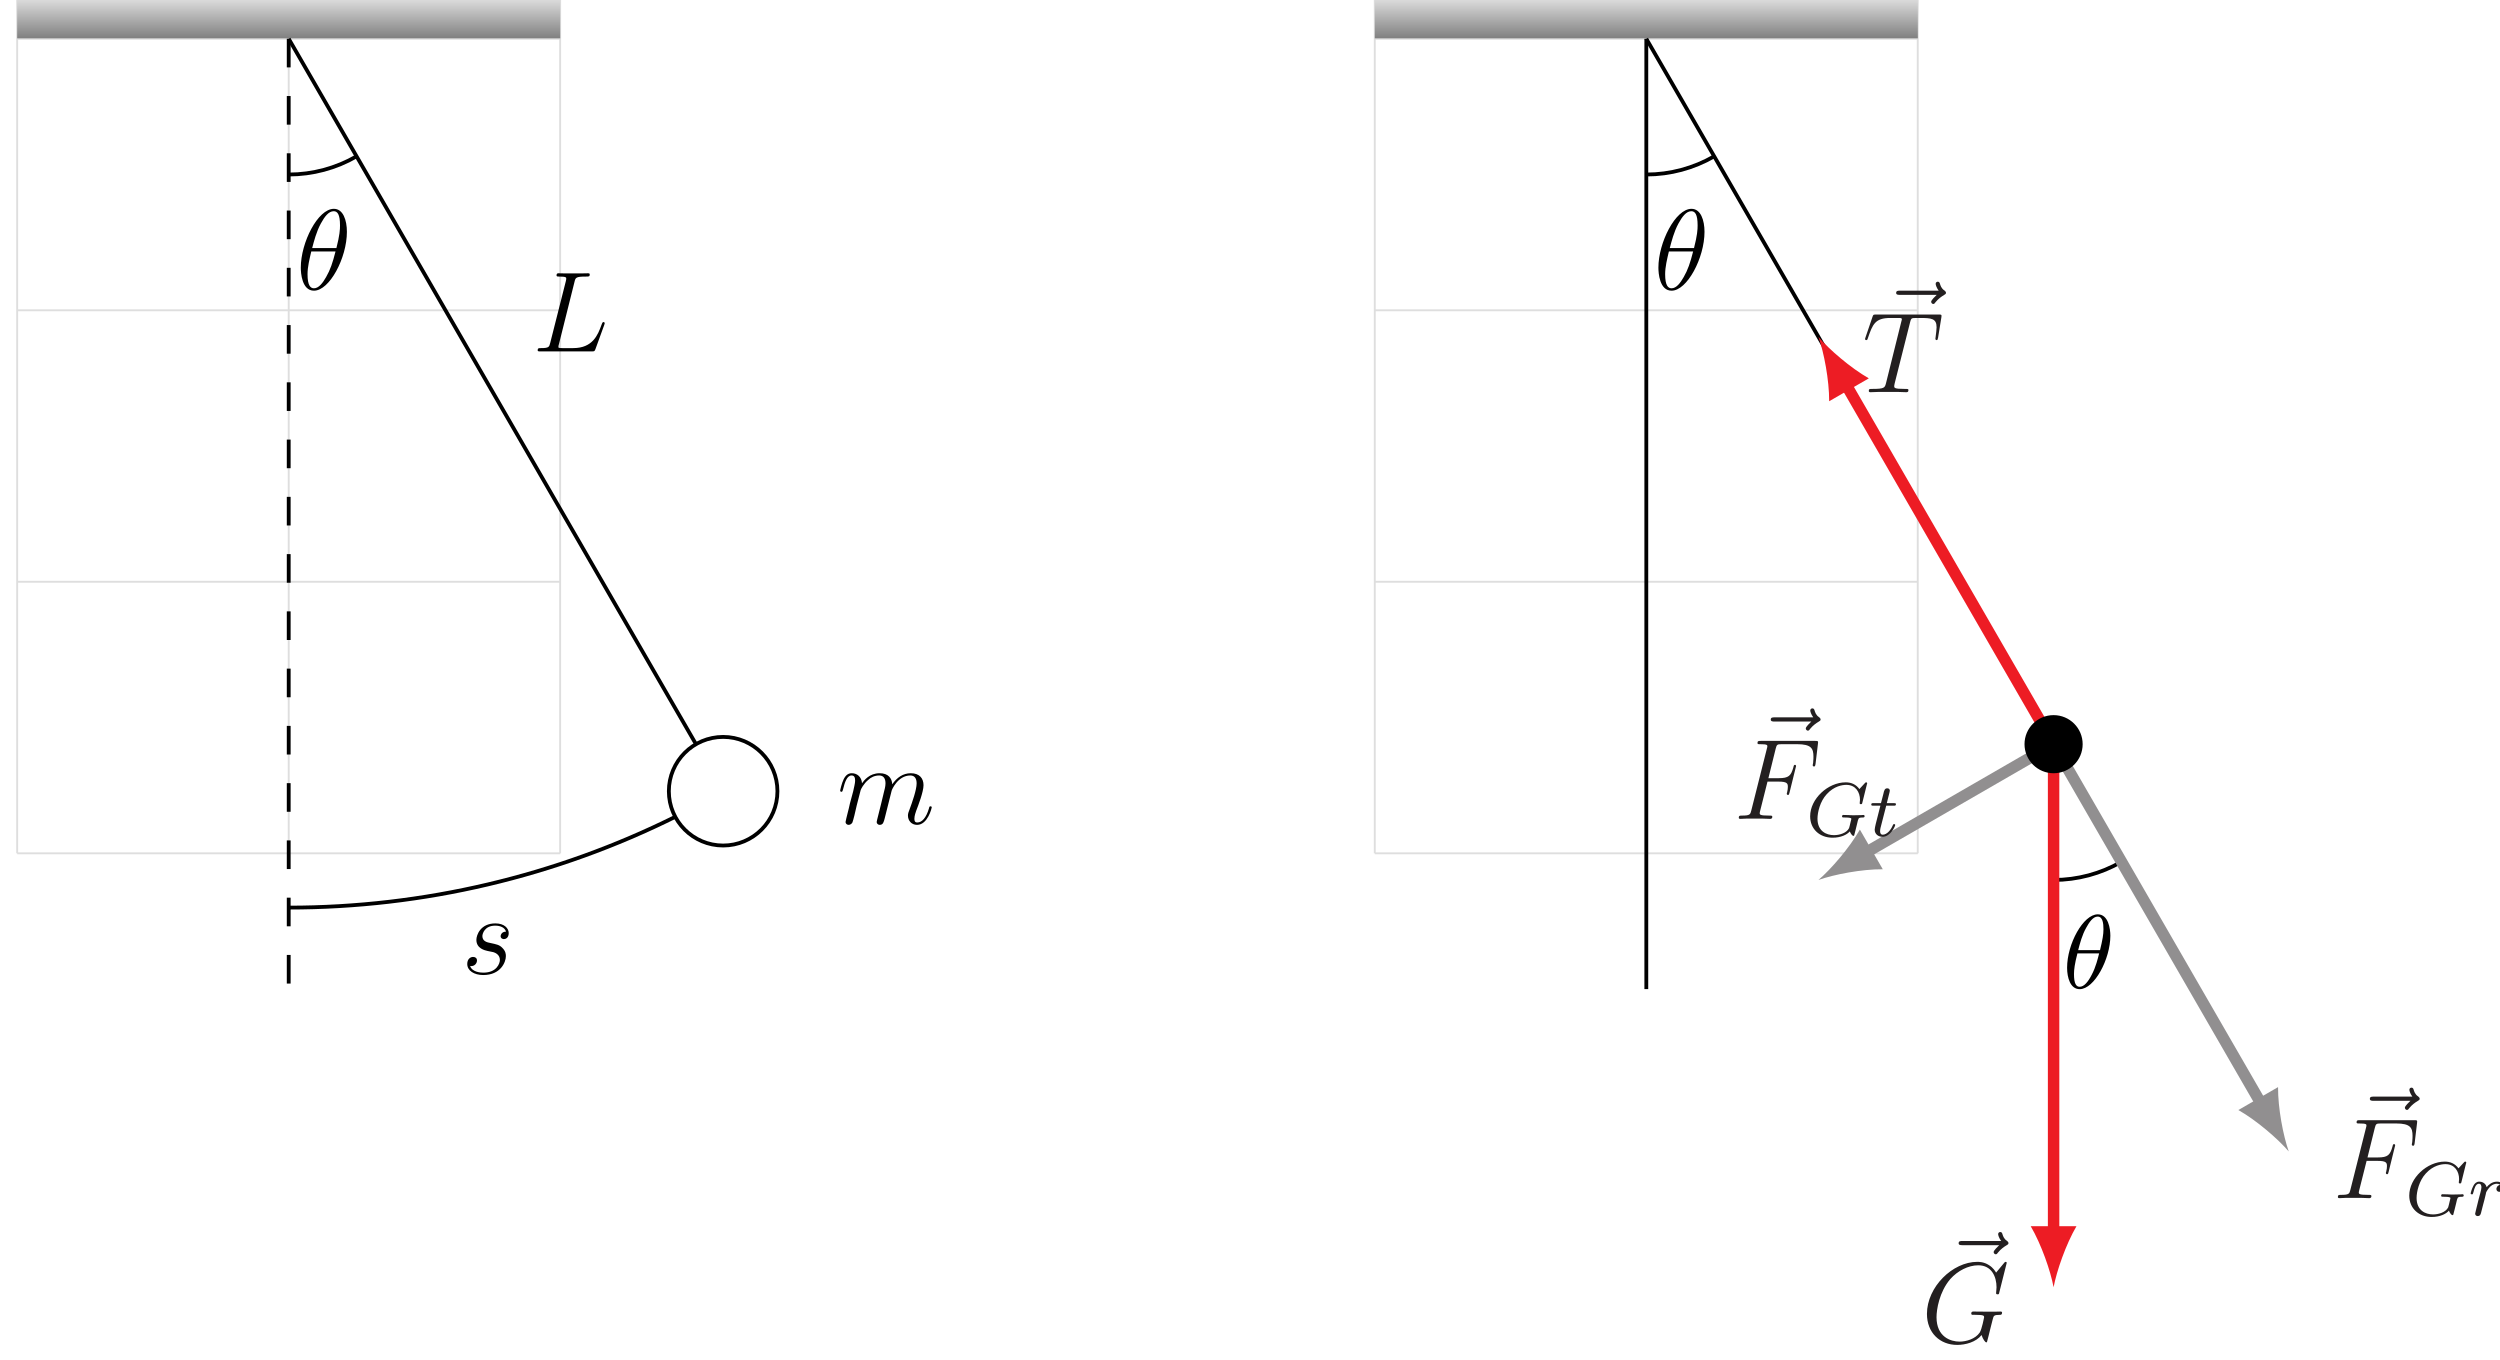 <?xml version="1.0" encoding="UTF-8"?>
<svg xmlns="http://www.w3.org/2000/svg" xmlns:xlink="http://www.w3.org/1999/xlink" width="261pt" height="142pt" viewBox="0 0 261 142" version="1.1">
<defs>
<g>
<symbol overflow="visible" id="glyph0-0">
<path style="stroke:none;" d=""/>
</symbol>
<symbol overflow="visible" id="glyph0-1">
<path style="stroke:none;" d="M 4.391 -7.25 C 4.5 -7.703 4.531 -7.812 5.578 -7.812 C 5.906 -7.812 5.984 -7.812 5.984 -8.047 C 5.984 -8.156 5.859 -8.156 5.812 -8.156 C 5.562 -8.156 5.297 -8.141 5.062 -8.141 L 3.453 -8.141 C 3.234 -8.141 2.969 -8.156 2.734 -8.156 C 2.641 -8.156 2.516 -8.156 2.516 -7.938 C 2.516 -7.812 2.625 -7.812 2.797 -7.812 C 3.531 -7.812 3.531 -7.719 3.531 -7.594 C 3.531 -7.562 3.531 -7.5 3.484 -7.312 L 1.859 -0.891 C 1.75 -0.469 1.734 -0.344 0.891 -0.344 C 0.672 -0.344 0.547 -0.344 0.547 -0.125 C 0.547 0 0.625 0 0.859 0 L 6.219 0 C 6.484 0 6.484 -0.016 6.578 -0.234 L 7.5 -2.766 C 7.516 -2.828 7.547 -2.906 7.547 -2.938 C 7.547 -3.016 7.484 -3.062 7.422 -3.062 C 7.406 -3.062 7.344 -3.062 7.328 -3.016 C 7.297 -3 7.297 -2.969 7.203 -2.75 C 6.828 -1.703 6.281 -0.344 4.266 -0.344 L 3.125 -0.344 C 2.953 -0.344 2.922 -0.344 2.859 -0.359 C 2.719 -0.375 2.719 -0.391 2.719 -0.484 C 2.719 -0.578 2.734 -0.641 2.766 -0.75 Z M 4.391 -7.25 "/>
</symbol>
<symbol overflow="visible" id="glyph0-2">
<path style="stroke:none;" d="M 5.297 -6.016 C 5.297 -7.234 4.906 -8.422 3.938 -8.422 C 2.266 -8.422 0.484 -4.906 0.484 -2.281 C 0.484 -1.734 0.594 0.125 1.859 0.125 C 3.484 0.125 5.297 -3.297 5.297 -6.016 Z M 1.672 -4.328 C 1.859 -5.031 2.109 -6.031 2.578 -6.891 C 2.969 -7.609 3.391 -8.172 3.922 -8.172 C 4.312 -8.172 4.578 -7.844 4.578 -6.688 C 4.578 -6.266 4.547 -5.672 4.203 -4.328 Z M 4.109 -3.969 C 3.812 -2.797 3.562 -2.047 3.125 -1.297 C 2.781 -0.688 2.359 -0.125 1.859 -0.125 C 1.5 -0.125 1.188 -0.406 1.188 -1.594 C 1.188 -2.359 1.391 -3.172 1.578 -3.969 Z M 4.109 -3.969 "/>
</symbol>
<symbol overflow="visible" id="glyph0-3">
<path style="stroke:none;" d="M 2.719 -2.391 C 2.922 -2.359 3.25 -2.281 3.328 -2.266 C 3.484 -2.219 4.016 -2.031 4.016 -1.453 C 4.016 -1.094 3.688 -0.125 2.297 -0.125 C 2.047 -0.125 1.141 -0.156 0.906 -0.812 C 1.391 -0.75 1.625 -1.125 1.625 -1.391 C 1.625 -1.641 1.453 -1.766 1.219 -1.766 C 0.953 -1.766 0.609 -1.562 0.609 -1.031 C 0.609 -0.328 1.328 0.125 2.281 0.125 C 4.094 0.125 4.641 -1.219 4.641 -1.844 C 4.641 -2.016 4.641 -2.359 4.25 -2.734 C 3.953 -3.031 3.672 -3.078 3.031 -3.219 C 2.703 -3.281 2.188 -3.391 2.188 -3.938 C 2.188 -4.172 2.406 -5.031 3.531 -5.031 C 4.047 -5.031 4.531 -4.844 4.656 -4.406 C 4.125 -4.406 4.094 -3.953 4.094 -3.938 C 4.094 -3.688 4.328 -3.625 4.438 -3.625 C 4.609 -3.625 4.938 -3.75 4.938 -4.25 C 4.938 -4.75 4.484 -5.266 3.547 -5.266 C 1.984 -5.266 1.562 -4.047 1.562 -3.547 C 1.562 -2.641 2.453 -2.453 2.719 -2.391 Z M 2.719 -2.391 "/>
</symbol>
<symbol overflow="visible" id="glyph0-4">
<path style="stroke:none;" d="M 2.469 -3.5 C 2.484 -3.578 2.781 -4.172 3.234 -4.547 C 3.531 -4.844 3.938 -5.031 4.406 -5.031 C 4.891 -5.031 5.062 -4.672 5.062 -4.203 C 5.062 -4.125 5.062 -3.891 4.906 -3.328 L 4.609 -2.094 C 4.516 -1.734 4.297 -0.844 4.266 -0.719 C 4.219 -0.531 4.141 -0.234 4.141 -0.172 C 4.141 -0.016 4.281 0.125 4.453 0.125 C 4.812 0.125 4.875 -0.156 4.984 -0.578 L 5.703 -3.438 C 5.719 -3.531 6.344 -5.031 7.656 -5.031 C 8.141 -5.031 8.312 -4.672 8.312 -4.203 C 8.312 -3.531 7.844 -2.219 7.578 -1.5 C 7.469 -1.219 7.406 -1.062 7.406 -0.844 C 7.406 -0.312 7.781 0.125 8.359 0.125 C 9.469 0.125 9.891 -1.641 9.891 -1.703 C 9.891 -1.766 9.844 -1.812 9.766 -1.812 C 9.656 -1.812 9.641 -1.781 9.594 -1.578 C 9.312 -0.625 8.875 -0.125 8.391 -0.125 C 8.266 -0.125 8.078 -0.125 8.078 -0.516 C 8.078 -0.828 8.219 -1.203 8.266 -1.344 C 8.484 -1.906 9.031 -3.328 9.031 -4.016 C 9.031 -4.734 8.609 -5.266 7.703 -5.266 C 6.891 -5.266 6.25 -4.812 5.766 -4.109 C 5.734 -4.75 5.344 -5.266 4.453 -5.266 C 3.375 -5.266 2.828 -4.516 2.609 -4.219 C 2.562 -4.906 2.078 -5.266 1.547 -5.266 C 1.203 -5.266 0.938 -5.109 0.703 -4.656 C 0.484 -4.219 0.328 -3.484 0.328 -3.438 C 0.328 -3.391 0.375 -3.328 0.453 -3.328 C 0.547 -3.328 0.562 -3.344 0.641 -3.625 C 0.812 -4.328 1.047 -5.031 1.516 -5.031 C 1.797 -5.031 1.891 -4.844 1.891 -4.484 C 1.891 -4.219 1.766 -3.75 1.688 -3.375 L 1.344 -2.094 C 1.297 -1.859 1.172 -1.328 1.109 -1.109 C 1.031 -0.797 0.891 -0.234 0.891 -0.172 C 0.891 -0.016 1.031 0.125 1.203 0.125 C 1.344 0.125 1.516 0.047 1.609 -0.125 C 1.641 -0.188 1.75 -0.609 1.812 -0.844 L 2.062 -1.922 Z M 2.469 -3.5 "/>
</symbol>
<symbol overflow="visible" id="glyph0-5">
<path style="stroke:none;" d="M 6.391 -7.141 C 6.25 -7 5.812 -6.594 5.812 -6.422 C 5.812 -6.297 5.922 -6.188 6.031 -6.188 C 6.141 -6.188 6.188 -6.266 6.281 -6.391 C 6.562 -6.734 6.891 -6.969 7.156 -7.125 C 7.281 -7.203 7.359 -7.234 7.359 -7.359 C 7.359 -7.469 7.266 -7.531 7.203 -7.594 C 6.859 -7.812 6.781 -8.141 6.734 -8.281 C 6.703 -8.375 6.672 -8.516 6.5 -8.516 C 6.438 -8.516 6.281 -8.469 6.281 -8.297 C 6.281 -8.188 6.359 -7.906 6.594 -7.578 L 2.562 -7.578 C 2.359 -7.578 2.156 -7.578 2.156 -7.344 C 2.156 -7.141 2.375 -7.141 2.562 -7.141 Z M 6.391 -7.141 "/>
</symbol>
<symbol overflow="visible" id="glyph0-6">
<path style="stroke:none;" d="M 4.984 -7.297 C 5.062 -7.578 5.078 -7.688 5.266 -7.734 C 5.359 -7.75 5.75 -7.75 6 -7.75 C 7.203 -7.75 7.75 -7.703 7.75 -6.781 C 7.75 -6.594 7.703 -6.141 7.641 -5.703 L 7.625 -5.562 C 7.625 -5.516 7.672 -5.438 7.75 -5.438 C 7.859 -5.438 7.859 -5.5 7.906 -5.688 L 8.25 -7.812 C 8.266 -7.906 8.266 -7.938 8.266 -7.969 C 8.266 -8.109 8.203 -8.109 7.953 -8.109 L 1.422 -8.109 C 1.141 -8.109 1.141 -8.094 1.062 -7.875 L 0.328 -5.719 C 0.328 -5.703 0.281 -5.562 0.281 -5.562 C 0.281 -5.5 0.328 -5.438 0.406 -5.438 C 0.5 -5.438 0.531 -5.484 0.578 -5.641 C 1.078 -7.094 1.328 -7.75 2.922 -7.75 L 3.719 -7.75 C 4 -7.75 4.125 -7.75 4.125 -7.625 C 4.125 -7.594 4.125 -7.562 4.062 -7.344 L 2.469 -0.938 C 2.344 -0.469 2.312 -0.344 1.047 -0.344 C 0.75 -0.344 0.672 -0.344 0.672 -0.125 C 0.672 0 0.797 0 0.859 0 C 1.156 0 1.469 -0.031 1.766 -0.031 L 3.641 -0.031 C 3.938 -0.031 4.25 0 4.547 0 C 4.688 0 4.812 0 4.812 -0.234 C 4.812 -0.344 4.719 -0.344 4.406 -0.344 C 3.328 -0.344 3.328 -0.453 3.328 -0.641 C 3.328 -0.641 3.328 -0.734 3.375 -0.922 Z M 4.984 -7.297 "/>
</symbol>
<symbol overflow="visible" id="glyph0-7">
<path style="stroke:none;" d="M 8.922 -8.312 C 8.922 -8.422 8.828 -8.422 8.812 -8.422 C 8.781 -8.422 8.734 -8.422 8.641 -8.297 L 7.812 -7.297 C 7.75 -7.406 7.516 -7.812 7.047 -8.094 C 6.531 -8.422 6.031 -8.422 5.844 -8.422 C 3.281 -8.422 0.594 -5.812 0.594 -2.984 C 0.594 -1.016 1.953 0.25 3.75 0.25 C 4.609 0.25 5.703 -0.031 6.297 -0.781 C 6.438 -0.328 6.688 -0.016 6.781 -0.016 C 6.844 -0.016 6.844 -0.047 6.859 -0.047 C 6.875 -0.078 6.969 -0.484 7.031 -0.703 L 7.219 -1.469 C 7.312 -1.859 7.359 -2.031 7.453 -2.391 C 7.562 -2.844 7.594 -2.875 8.25 -2.891 C 8.297 -2.891 8.438 -2.891 8.438 -3.125 C 8.438 -3.234 8.312 -3.234 8.281 -3.234 C 8.078 -3.234 7.859 -3.219 7.641 -3.219 L 7 -3.219 C 6.484 -3.219 5.969 -3.234 5.469 -3.234 C 5.359 -3.234 5.219 -3.234 5.219 -3.031 C 5.219 -2.906 5.312 -2.906 5.312 -2.891 L 5.625 -2.891 C 6.562 -2.891 6.562 -2.797 6.562 -2.625 C 6.562 -2.609 6.328 -1.406 6.109 -1.047 C 5.656 -0.375 4.703 -0.094 4 -0.094 C 3.078 -0.094 1.594 -0.578 1.594 -2.641 C 1.594 -3.438 1.875 -5.266 3.031 -6.625 C 3.797 -7.484 4.906 -8.062 5.953 -8.062 C 7.359 -8.062 7.859 -6.859 7.859 -5.766 C 7.859 -5.562 7.812 -5.312 7.812 -5.141 C 7.812 -5.031 7.938 -5.031 7.969 -5.031 C 8.109 -5.031 8.109 -5.047 8.156 -5.266 Z M 8.922 -8.312 "/>
</symbol>
<symbol overflow="visible" id="glyph0-8">
<path style="stroke:none;" d="M 3.547 -3.891 L 4.703 -3.891 C 5.609 -3.891 5.672 -3.688 5.672 -3.344 C 5.672 -3.188 5.656 -3.031 5.594 -2.766 C 5.562 -2.719 5.562 -2.656 5.562 -2.625 C 5.562 -2.547 5.609 -2.5 5.688 -2.5 C 5.781 -2.5 5.797 -2.547 5.844 -2.734 L 6.531 -5.516 C 6.531 -5.562 6.5 -5.641 6.422 -5.641 C 6.312 -5.641 6.297 -5.594 6.25 -5.391 C 6 -4.5 5.766 -4.25 4.719 -4.25 L 3.641 -4.25 L 4.406 -7.344 C 4.516 -7.75 4.547 -7.797 5.031 -7.797 L 6.641 -7.797 C 8.125 -7.797 8.344 -7.344 8.344 -6.5 C 8.344 -6.438 8.344 -6.172 8.312 -5.859 C 8.297 -5.812 8.266 -5.656 8.266 -5.609 C 8.266 -5.516 8.328 -5.469 8.406 -5.469 C 8.484 -5.469 8.531 -5.516 8.562 -5.734 L 8.812 -7.828 C 8.812 -7.859 8.828 -7.984 8.828 -8.016 C 8.828 -8.141 8.719 -8.141 8.516 -8.141 L 2.844 -8.141 C 2.625 -8.141 2.5 -8.141 2.5 -7.922 C 2.5 -7.797 2.578 -7.797 2.781 -7.797 C 3.531 -7.797 3.531 -7.703 3.531 -7.578 C 3.531 -7.516 3.516 -7.469 3.484 -7.344 L 1.859 -0.891 C 1.75 -0.469 1.734 -0.344 0.891 -0.344 C 0.672 -0.344 0.547 -0.344 0.547 -0.125 C 0.547 0 0.656 0 0.734 0 C 0.953 0 1.188 -0.031 1.422 -0.031 L 2.969 -0.031 C 3.234 -0.031 3.531 0 3.797 0 C 3.891 0 4.047 0 4.047 -0.219 C 4.047 -0.344 3.969 -0.344 3.703 -0.344 C 2.766 -0.344 2.734 -0.438 2.734 -0.609 C 2.734 -0.672 2.766 -0.766 2.781 -0.844 Z M 3.547 -3.891 "/>
</symbol>
<symbol overflow="visible" id="glyph1-0">
<path style="stroke:none;" d=""/>
</symbol>
<symbol overflow="visible" id="glyph1-1">
<path style="stroke:none;" d="M 4.969 -5.453 C 4.969 -6.172 4.766 -7.688 3.656 -7.688 C 2.141 -7.688 0.453 -4.609 0.453 -2.109 C 0.453 -1.094 0.781 0.125 1.766 0.125 C 3.297 0.125 4.969 -3.016 4.969 -5.453 Z M 1.609 -3.953 C 1.797 -4.656 2.016 -5.531 2.453 -6.297 C 2.75 -6.844 3.156 -7.453 3.641 -7.453 C 4.172 -7.453 4.25 -6.75 4.25 -6.125 C 4.25 -5.594 4.156 -5.031 3.891 -3.953 Z M 3.797 -3.609 C 3.672 -3.109 3.453 -2.188 3.031 -1.391 C 2.656 -0.656 2.234 -0.125 1.766 -0.125 C 1.406 -0.125 1.172 -0.438 1.172 -1.453 C 1.172 -1.906 1.25 -2.547 1.531 -3.609 Z M 3.797 -3.609 "/>
</symbol>
<symbol overflow="visible" id="glyph2-0">
<path style="stroke:none;" d=""/>
</symbol>
<symbol overflow="visible" id="glyph2-1">
<path style="stroke:none;" d="M 6.344 -5.391 C 6.359 -5.422 6.375 -5.469 6.375 -5.516 C 6.375 -5.562 6.328 -5.609 6.266 -5.609 C 6.219 -5.609 6.188 -5.594 6.125 -5.516 L 5.562 -4.906 C 5.203 -5.406 4.688 -5.609 4.141 -5.609 C 2.281 -5.609 0.422 -3.891 0.422 -2.062 C 0.422 -0.734 1.406 0.172 2.766 0.172 C 3.625 0.172 4.266 -0.141 4.562 -0.484 C 4.656 -0.234 4.844 -0.016 4.922 -0.016 C 4.953 -0.016 5 -0.031 5.016 -0.062 C 5.062 -0.188 5.25 -1 5.312 -1.234 C 5.375 -1.547 5.438 -1.766 5.484 -1.828 C 5.547 -1.922 5.703 -1.938 5.938 -1.938 C 5.984 -1.938 6.109 -1.938 6.109 -2.078 C 6.109 -2.156 6.047 -2.203 5.984 -2.203 C 5.922 -2.203 5.828 -2.172 5.062 -2.172 C 4.859 -2.172 4.594 -2.172 4.469 -2.188 C 4.344 -2.188 4.031 -2.203 3.906 -2.203 C 3.859 -2.203 3.75 -2.203 3.75 -2.047 C 3.75 -1.938 3.828 -1.938 4.047 -1.938 C 4.203 -1.938 4.516 -1.938 4.703 -1.859 C 4.703 -1.844 4.719 -1.797 4.719 -1.766 C 4.719 -1.734 4.672 -1.547 4.641 -1.453 C 4.594 -1.25 4.516 -0.906 4.484 -0.828 C 4.219 -0.297 3.453 -0.094 2.906 -0.094 C 2.109 -0.094 1.188 -0.516 1.188 -1.812 C 1.188 -2.469 1.453 -3.625 2.156 -4.375 C 2.922 -5.219 3.781 -5.344 4.203 -5.344 C 5.172 -5.344 5.625 -4.578 5.625 -3.781 C 5.625 -3.672 5.594 -3.516 5.594 -3.422 C 5.594 -3.328 5.688 -3.328 5.719 -3.328 C 5.828 -3.328 5.844 -3.359 5.875 -3.5 Z M 6.344 -5.391 "/>
</symbol>
<symbol overflow="visible" id="glyph2-2">
<path style="stroke:none;" d="M 1.766 -3.172 L 2.547 -3.172 C 2.688 -3.172 2.781 -3.172 2.781 -3.328 C 2.781 -3.438 2.688 -3.438 2.547 -3.438 L 1.828 -3.438 L 2.109 -4.562 C 2.141 -4.688 2.141 -4.719 2.141 -4.734 C 2.141 -4.906 2.016 -4.984 1.875 -4.984 C 1.609 -4.984 1.547 -4.766 1.469 -4.406 L 1.219 -3.438 L 0.453 -3.438 C 0.297 -3.438 0.203 -3.438 0.203 -3.281 C 0.203 -3.172 0.297 -3.172 0.438 -3.172 L 1.156 -3.172 L 0.672 -1.266 C 0.625 -1.062 0.562 -0.781 0.562 -0.672 C 0.562 -0.188 0.953 0.078 1.375 0.078 C 2.219 0.078 2.703 -1.047 2.703 -1.141 C 2.703 -1.234 2.641 -1.25 2.594 -1.25 C 2.5 -1.25 2.5 -1.219 2.438 -1.094 C 2.281 -0.703 1.875 -0.141 1.391 -0.141 C 1.234 -0.141 1.125 -0.25 1.125 -0.516 C 1.125 -0.672 1.156 -0.75 1.172 -0.859 Z M 1.766 -3.172 "/>
</symbol>
<symbol overflow="visible" id="glyph2-3">
<path style="stroke:none;" d="M 1.531 -1.094 C 1.625 -1.438 1.719 -1.781 1.797 -2.141 C 1.797 -2.156 1.859 -2.375 1.859 -2.422 C 1.891 -2.5 2.094 -2.828 2.297 -3.016 C 2.547 -3.25 2.828 -3.297 2.969 -3.297 C 3.047 -3.297 3.203 -3.281 3.312 -3.188 C 2.969 -3.109 2.922 -2.828 2.922 -2.75 C 2.922 -2.578 3.047 -2.453 3.234 -2.453 C 3.438 -2.453 3.688 -2.625 3.688 -2.953 C 3.688 -3.234 3.438 -3.516 2.984 -3.516 C 2.438 -3.516 2.078 -3.156 1.906 -2.938 C 1.75 -3.516 1.203 -3.516 1.125 -3.516 C 0.844 -3.516 0.641 -3.328 0.516 -3.078 C 0.328 -2.719 0.234 -2.312 0.234 -2.297 C 0.234 -2.219 0.297 -2.188 0.359 -2.188 C 0.469 -2.188 0.469 -2.219 0.531 -2.438 C 0.625 -2.828 0.766 -3.297 1.094 -3.297 C 1.312 -3.297 1.359 -3.094 1.359 -2.922 C 1.359 -2.766 1.312 -2.625 1.25 -2.359 C 1.234 -2.297 1.109 -1.828 1.078 -1.719 L 0.781 -0.516 C 0.75 -0.391 0.703 -0.203 0.703 -0.172 C 0.703 0.016 0.859 0.078 0.969 0.078 C 1.25 0.078 1.297 -0.141 1.359 -0.422 Z M 1.531 -1.094 "/>
</symbol>
</g>
<clipPath id="clip1">
  <path d="M 1.793 0 L 58.488 0 L 58.488 4 L 1.793 4 Z M 1.793 0 "/>
</clipPath>
<linearGradient id="linear0" gradientUnits="userSpaceOnUse" x1="0" y1="39.317" x2="0" y2="74.999" gradientTransform="matrix(-1.134,0,0,0.113,86.841,-4.458)">
<stop offset="0" style="stop-color:rgb(85.683%,85.683%,85.683%);stop-opacity:1;"/>
<stop offset="0.008" style="stop-color:rgb(85.542%,85.542%,85.542%);stop-opacity:1;"/>
<stop offset="0.016" style="stop-color:rgb(85.265%,85.265%,85.265%);stop-opacity:1;"/>
<stop offset="0.023" style="stop-color:rgb(84.985%,84.985%,84.985%);stop-opacity:1;"/>
<stop offset="0.031" style="stop-color:rgb(84.706%,84.706%,84.706%);stop-opacity:1;"/>
<stop offset="0.039" style="stop-color:rgb(84.428%,84.428%,84.428%);stop-opacity:1;"/>
<stop offset="0.047" style="stop-color:rgb(84.149%,84.149%,84.149%);stop-opacity:1;"/>
<stop offset="0.055" style="stop-color:rgb(83.87%,83.87%,83.87%);stop-opacity:1;"/>
<stop offset="0.062" style="stop-color:rgb(83.592%,83.592%,83.592%);stop-opacity:1;"/>
<stop offset="0.07" style="stop-color:rgb(83.313%,83.313%,83.313%);stop-opacity:1;"/>
<stop offset="0.078" style="stop-color:rgb(83.034%,83.034%,83.034%);stop-opacity:1;"/>
<stop offset="0.086" style="stop-color:rgb(82.756%,82.756%,82.756%);stop-opacity:1;"/>
<stop offset="0.094" style="stop-color:rgb(82.477%,82.477%,82.477%);stop-opacity:1;"/>
<stop offset="0.102" style="stop-color:rgb(82.198%,82.198%,82.198%);stop-opacity:1;"/>
<stop offset="0.109" style="stop-color:rgb(81.92%,81.92%,81.92%);stop-opacity:1;"/>
<stop offset="0.117" style="stop-color:rgb(81.641%,81.641%,81.641%);stop-opacity:1;"/>
<stop offset="0.125" style="stop-color:rgb(81.361%,81.361%,81.361%);stop-opacity:1;"/>
<stop offset="0.133" style="stop-color:rgb(81.082%,81.082%,81.082%);stop-opacity:1;"/>
<stop offset="0.141" style="stop-color:rgb(80.804%,80.804%,80.804%);stop-opacity:1;"/>
<stop offset="0.148" style="stop-color:rgb(80.525%,80.525%,80.525%);stop-opacity:1;"/>
<stop offset="0.156" style="stop-color:rgb(80.246%,80.246%,80.246%);stop-opacity:1;"/>
<stop offset="0.164" style="stop-color:rgb(79.968%,79.968%,79.968%);stop-opacity:1;"/>
<stop offset="0.172" style="stop-color:rgb(79.689%,79.689%,79.689%);stop-opacity:1;"/>
<stop offset="0.18" style="stop-color:rgb(79.41%,79.41%,79.41%);stop-opacity:1;"/>
<stop offset="0.188" style="stop-color:rgb(79.132%,79.132%,79.132%);stop-opacity:1;"/>
<stop offset="0.195" style="stop-color:rgb(78.853%,78.853%,78.853%);stop-opacity:1;"/>
<stop offset="0.203" style="stop-color:rgb(78.574%,78.574%,78.574%);stop-opacity:1;"/>
<stop offset="0.211" style="stop-color:rgb(78.296%,78.296%,78.296%);stop-opacity:1;"/>
<stop offset="0.219" style="stop-color:rgb(78.017%,78.017%,78.017%);stop-opacity:1;"/>
<stop offset="0.227" style="stop-color:rgb(77.737%,77.737%,77.737%);stop-opacity:1;"/>
<stop offset="0.234" style="stop-color:rgb(77.458%,77.458%,77.458%);stop-opacity:1;"/>
<stop offset="0.242" style="stop-color:rgb(77.18%,77.18%,77.18%);stop-opacity:1;"/>
<stop offset="0.25" style="stop-color:rgb(76.901%,76.901%,76.901%);stop-opacity:1;"/>
<stop offset="0.258" style="stop-color:rgb(76.622%,76.622%,76.622%);stop-opacity:1;"/>
<stop offset="0.266" style="stop-color:rgb(76.344%,76.344%,76.344%);stop-opacity:1;"/>
<stop offset="0.273" style="stop-color:rgb(76.065%,76.065%,76.065%);stop-opacity:1;"/>
<stop offset="0.281" style="stop-color:rgb(75.786%,75.786%,75.786%);stop-opacity:1;"/>
<stop offset="0.289" style="stop-color:rgb(75.508%,75.508%,75.508%);stop-opacity:1;"/>
<stop offset="0.297" style="stop-color:rgb(75.229%,75.229%,75.229%);stop-opacity:1;"/>
<stop offset="0.305" style="stop-color:rgb(74.95%,74.95%,74.95%);stop-opacity:1;"/>
<stop offset="0.312" style="stop-color:rgb(74.672%,74.672%,74.672%);stop-opacity:1;"/>
<stop offset="0.32" style="stop-color:rgb(74.393%,74.393%,74.393%);stop-opacity:1;"/>
<stop offset="0.328" style="stop-color:rgb(74.113%,74.113%,74.113%);stop-opacity:1;"/>
<stop offset="0.336" style="stop-color:rgb(73.834%,73.834%,73.834%);stop-opacity:1;"/>
<stop offset="0.344" style="stop-color:rgb(73.557%,73.557%,73.557%);stop-opacity:1;"/>
<stop offset="0.352" style="stop-color:rgb(73.277%,73.277%,73.277%);stop-opacity:1;"/>
<stop offset="0.359" style="stop-color:rgb(72.998%,72.998%,72.998%);stop-opacity:1;"/>
<stop offset="0.367" style="stop-color:rgb(72.72%,72.72%,72.72%);stop-opacity:1;"/>
<stop offset="0.375" style="stop-color:rgb(72.441%,72.441%,72.441%);stop-opacity:1;"/>
<stop offset="0.383" style="stop-color:rgb(72.162%,72.162%,72.162%);stop-opacity:1;"/>
<stop offset="0.391" style="stop-color:rgb(71.884%,71.884%,71.884%);stop-opacity:1;"/>
<stop offset="0.398" style="stop-color:rgb(71.605%,71.605%,71.605%);stop-opacity:1;"/>
<stop offset="0.406" style="stop-color:rgb(71.326%,71.326%,71.326%);stop-opacity:1;"/>
<stop offset="0.414" style="stop-color:rgb(71.048%,71.048%,71.048%);stop-opacity:1;"/>
<stop offset="0.422" style="stop-color:rgb(70.769%,70.769%,70.769%);stop-opacity:1;"/>
<stop offset="0.43" style="stop-color:rgb(70.49%,70.49%,70.49%);stop-opacity:1;"/>
<stop offset="0.438" style="stop-color:rgb(70.212%,70.212%,70.212%);stop-opacity:1;"/>
<stop offset="0.445" style="stop-color:rgb(69.933%,69.933%,69.933%);stop-opacity:1;"/>
<stop offset="0.453" style="stop-color:rgb(69.653%,69.653%,69.653%);stop-opacity:1;"/>
<stop offset="0.461" style="stop-color:rgb(69.374%,69.374%,69.374%);stop-opacity:1;"/>
<stop offset="0.469" style="stop-color:rgb(69.096%,69.096%,69.096%);stop-opacity:1;"/>
<stop offset="0.477" style="stop-color:rgb(68.817%,68.817%,68.817%);stop-opacity:1;"/>
<stop offset="0.484" style="stop-color:rgb(68.538%,68.538%,68.538%);stop-opacity:1;"/>
<stop offset="0.492" style="stop-color:rgb(68.26%,68.26%,68.26%);stop-opacity:1;"/>
<stop offset="0.5" style="stop-color:rgb(67.981%,67.981%,67.981%);stop-opacity:1;"/>
<stop offset="0.508" style="stop-color:rgb(67.702%,67.702%,67.702%);stop-opacity:1;"/>
<stop offset="0.516" style="stop-color:rgb(67.424%,67.424%,67.424%);stop-opacity:1;"/>
<stop offset="0.523" style="stop-color:rgb(67.145%,67.145%,67.145%);stop-opacity:1;"/>
<stop offset="0.531" style="stop-color:rgb(66.866%,66.866%,66.866%);stop-opacity:1;"/>
<stop offset="0.539" style="stop-color:rgb(66.588%,66.588%,66.588%);stop-opacity:1;"/>
<stop offset="0.547" style="stop-color:rgb(66.309%,66.309%,66.309%);stop-opacity:1;"/>
<stop offset="0.555" style="stop-color:rgb(66.029%,66.029%,66.029%);stop-opacity:1;"/>
<stop offset="0.562" style="stop-color:rgb(65.75%,65.75%,65.75%);stop-opacity:1;"/>
<stop offset="0.57" style="stop-color:rgb(65.472%,65.472%,65.472%);stop-opacity:1;"/>
<stop offset="0.578" style="stop-color:rgb(65.193%,65.193%,65.193%);stop-opacity:1;"/>
<stop offset="0.586" style="stop-color:rgb(64.914%,64.914%,64.914%);stop-opacity:1;"/>
<stop offset="0.594" style="stop-color:rgb(64.636%,64.636%,64.636%);stop-opacity:1;"/>
<stop offset="0.602" style="stop-color:rgb(64.357%,64.357%,64.357%);stop-opacity:1;"/>
<stop offset="0.609" style="stop-color:rgb(64.078%,64.078%,64.078%);stop-opacity:1;"/>
<stop offset="0.617" style="stop-color:rgb(63.8%,63.8%,63.8%);stop-opacity:1;"/>
<stop offset="0.625" style="stop-color:rgb(63.521%,63.521%,63.521%);stop-opacity:1;"/>
<stop offset="0.633" style="stop-color:rgb(63.242%,63.242%,63.242%);stop-opacity:1;"/>
<stop offset="0.641" style="stop-color:rgb(62.964%,62.964%,62.964%);stop-opacity:1;"/>
<stop offset="0.648" style="stop-color:rgb(62.685%,62.685%,62.685%);stop-opacity:1;"/>
<stop offset="0.656" style="stop-color:rgb(62.405%,62.405%,62.405%);stop-opacity:1;"/>
<stop offset="0.664" style="stop-color:rgb(62.128%,62.128%,62.128%);stop-opacity:1;"/>
<stop offset="0.672" style="stop-color:rgb(61.848%,61.848%,61.848%);stop-opacity:1;"/>
<stop offset="0.68" style="stop-color:rgb(61.569%,61.569%,61.569%);stop-opacity:1;"/>
<stop offset="0.688" style="stop-color:rgb(61.29%,61.29%,61.29%);stop-opacity:1;"/>
<stop offset="0.695" style="stop-color:rgb(61.012%,61.012%,61.012%);stop-opacity:1;"/>
<stop offset="0.703" style="stop-color:rgb(60.733%,60.733%,60.733%);stop-opacity:1;"/>
<stop offset="0.711" style="stop-color:rgb(60.454%,60.454%,60.454%);stop-opacity:1;"/>
<stop offset="0.719" style="stop-color:rgb(60.176%,60.176%,60.176%);stop-opacity:1;"/>
<stop offset="0.727" style="stop-color:rgb(59.897%,59.897%,59.897%);stop-opacity:1;"/>
<stop offset="0.734" style="stop-color:rgb(59.618%,59.618%,59.618%);stop-opacity:1;"/>
<stop offset="0.742" style="stop-color:rgb(59.34%,59.34%,59.34%);stop-opacity:1;"/>
<stop offset="0.75" style="stop-color:rgb(59.061%,59.061%,59.061%);stop-opacity:1;"/>
<stop offset="0.758" style="stop-color:rgb(58.781%,58.781%,58.781%);stop-opacity:1;"/>
<stop offset="0.766" style="stop-color:rgb(58.504%,58.504%,58.504%);stop-opacity:1;"/>
<stop offset="0.773" style="stop-color:rgb(58.224%,58.224%,58.224%);stop-opacity:1;"/>
<stop offset="0.781" style="stop-color:rgb(57.945%,57.945%,57.945%);stop-opacity:1;"/>
<stop offset="0.789" style="stop-color:rgb(57.666%,57.666%,57.666%);stop-opacity:1;"/>
<stop offset="0.797" style="stop-color:rgb(57.388%,57.388%,57.388%);stop-opacity:1;"/>
<stop offset="0.805" style="stop-color:rgb(57.109%,57.109%,57.109%);stop-opacity:1;"/>
<stop offset="0.812" style="stop-color:rgb(56.83%,56.83%,56.83%);stop-opacity:1;"/>
<stop offset="0.82" style="stop-color:rgb(56.552%,56.552%,56.552%);stop-opacity:1;"/>
<stop offset="0.828" style="stop-color:rgb(56.273%,56.273%,56.273%);stop-opacity:1;"/>
<stop offset="0.836" style="stop-color:rgb(55.994%,55.994%,55.994%);stop-opacity:1;"/>
<stop offset="0.844" style="stop-color:rgb(55.716%,55.716%,55.716%);stop-opacity:1;"/>
<stop offset="0.852" style="stop-color:rgb(55.437%,55.437%,55.437%);stop-opacity:1;"/>
<stop offset="0.859" style="stop-color:rgb(55.157%,55.157%,55.157%);stop-opacity:1;"/>
<stop offset="0.867" style="stop-color:rgb(54.88%,54.88%,54.88%);stop-opacity:1;"/>
<stop offset="0.875" style="stop-color:rgb(54.601%,54.601%,54.601%);stop-opacity:1;"/>
<stop offset="0.883" style="stop-color:rgb(54.321%,54.321%,54.321%);stop-opacity:1;"/>
<stop offset="0.891" style="stop-color:rgb(54.042%,54.042%,54.042%);stop-opacity:1;"/>
<stop offset="0.898" style="stop-color:rgb(53.764%,53.764%,53.764%);stop-opacity:1;"/>
<stop offset="0.906" style="stop-color:rgb(53.485%,53.485%,53.485%);stop-opacity:1;"/>
<stop offset="0.914" style="stop-color:rgb(53.206%,53.206%,53.206%);stop-opacity:1;"/>
<stop offset="0.922" style="stop-color:rgb(52.928%,52.928%,52.928%);stop-opacity:1;"/>
<stop offset="0.93" style="stop-color:rgb(52.649%,52.649%,52.649%);stop-opacity:1;"/>
<stop offset="0.938" style="stop-color:rgb(52.37%,52.37%,52.37%);stop-opacity:1;"/>
<stop offset="0.945" style="stop-color:rgb(52.092%,52.092%,52.092%);stop-opacity:1;"/>
<stop offset="0.953" style="stop-color:rgb(51.813%,51.813%,51.813%);stop-opacity:1;"/>
<stop offset="0.961" style="stop-color:rgb(51.534%,51.534%,51.534%);stop-opacity:1;"/>
<stop offset="0.969" style="stop-color:rgb(51.256%,51.256%,51.256%);stop-opacity:1;"/>
<stop offset="0.977" style="stop-color:rgb(50.977%,50.977%,50.977%);stop-opacity:1;"/>
<stop offset="0.984" style="stop-color:rgb(50.697%,50.697%,50.697%);stop-opacity:1;"/>
<stop offset="0.992" style="stop-color:rgb(50.42%,50.42%,50.42%);stop-opacity:1;"/>
<stop offset="1" style="stop-color:rgb(50.14%,50.14%,50.14%);stop-opacity:1;"/>
</linearGradient>
<clipPath id="clip2">
  <path d="M 143.527 0 L 200.223 0 L 200.223 4 L 143.527 4 Z M 143.527 0 "/>
</clipPath>
<linearGradient id="linear1" gradientUnits="userSpaceOnUse" x1="0" y1="39.317" x2="0" y2="74.999" gradientTransform="matrix(-1.134,0,0,0.113,228.575,-4.458)">
<stop offset="0" style="stop-color:rgb(85.683%,85.683%,85.683%);stop-opacity:1;"/>
<stop offset="0.008" style="stop-color:rgb(85.542%,85.542%,85.542%);stop-opacity:1;"/>
<stop offset="0.016" style="stop-color:rgb(85.265%,85.265%,85.265%);stop-opacity:1;"/>
<stop offset="0.023" style="stop-color:rgb(84.985%,84.985%,84.985%);stop-opacity:1;"/>
<stop offset="0.031" style="stop-color:rgb(84.706%,84.706%,84.706%);stop-opacity:1;"/>
<stop offset="0.039" style="stop-color:rgb(84.428%,84.428%,84.428%);stop-opacity:1;"/>
<stop offset="0.047" style="stop-color:rgb(84.149%,84.149%,84.149%);stop-opacity:1;"/>
<stop offset="0.055" style="stop-color:rgb(83.87%,83.87%,83.87%);stop-opacity:1;"/>
<stop offset="0.062" style="stop-color:rgb(83.592%,83.592%,83.592%);stop-opacity:1;"/>
<stop offset="0.07" style="stop-color:rgb(83.313%,83.313%,83.313%);stop-opacity:1;"/>
<stop offset="0.078" style="stop-color:rgb(83.034%,83.034%,83.034%);stop-opacity:1;"/>
<stop offset="0.086" style="stop-color:rgb(82.756%,82.756%,82.756%);stop-opacity:1;"/>
<stop offset="0.094" style="stop-color:rgb(82.477%,82.477%,82.477%);stop-opacity:1;"/>
<stop offset="0.102" style="stop-color:rgb(82.198%,82.198%,82.198%);stop-opacity:1;"/>
<stop offset="0.109" style="stop-color:rgb(81.92%,81.92%,81.92%);stop-opacity:1;"/>
<stop offset="0.117" style="stop-color:rgb(81.641%,81.641%,81.641%);stop-opacity:1;"/>
<stop offset="0.125" style="stop-color:rgb(81.361%,81.361%,81.361%);stop-opacity:1;"/>
<stop offset="0.133" style="stop-color:rgb(81.082%,81.082%,81.082%);stop-opacity:1;"/>
<stop offset="0.141" style="stop-color:rgb(80.804%,80.804%,80.804%);stop-opacity:1;"/>
<stop offset="0.148" style="stop-color:rgb(80.525%,80.525%,80.525%);stop-opacity:1;"/>
<stop offset="0.156" style="stop-color:rgb(80.246%,80.246%,80.246%);stop-opacity:1;"/>
<stop offset="0.164" style="stop-color:rgb(79.968%,79.968%,79.968%);stop-opacity:1;"/>
<stop offset="0.172" style="stop-color:rgb(79.689%,79.689%,79.689%);stop-opacity:1;"/>
<stop offset="0.18" style="stop-color:rgb(79.41%,79.41%,79.41%);stop-opacity:1;"/>
<stop offset="0.188" style="stop-color:rgb(79.132%,79.132%,79.132%);stop-opacity:1;"/>
<stop offset="0.195" style="stop-color:rgb(78.853%,78.853%,78.853%);stop-opacity:1;"/>
<stop offset="0.203" style="stop-color:rgb(78.574%,78.574%,78.574%);stop-opacity:1;"/>
<stop offset="0.211" style="stop-color:rgb(78.296%,78.296%,78.296%);stop-opacity:1;"/>
<stop offset="0.219" style="stop-color:rgb(78.017%,78.017%,78.017%);stop-opacity:1;"/>
<stop offset="0.227" style="stop-color:rgb(77.737%,77.737%,77.737%);stop-opacity:1;"/>
<stop offset="0.234" style="stop-color:rgb(77.458%,77.458%,77.458%);stop-opacity:1;"/>
<stop offset="0.242" style="stop-color:rgb(77.18%,77.18%,77.18%);stop-opacity:1;"/>
<stop offset="0.25" style="stop-color:rgb(76.901%,76.901%,76.901%);stop-opacity:1;"/>
<stop offset="0.258" style="stop-color:rgb(76.622%,76.622%,76.622%);stop-opacity:1;"/>
<stop offset="0.266" style="stop-color:rgb(76.344%,76.344%,76.344%);stop-opacity:1;"/>
<stop offset="0.273" style="stop-color:rgb(76.065%,76.065%,76.065%);stop-opacity:1;"/>
<stop offset="0.281" style="stop-color:rgb(75.786%,75.786%,75.786%);stop-opacity:1;"/>
<stop offset="0.289" style="stop-color:rgb(75.508%,75.508%,75.508%);stop-opacity:1;"/>
<stop offset="0.297" style="stop-color:rgb(75.229%,75.229%,75.229%);stop-opacity:1;"/>
<stop offset="0.305" style="stop-color:rgb(74.95%,74.95%,74.95%);stop-opacity:1;"/>
<stop offset="0.312" style="stop-color:rgb(74.672%,74.672%,74.672%);stop-opacity:1;"/>
<stop offset="0.32" style="stop-color:rgb(74.393%,74.393%,74.393%);stop-opacity:1;"/>
<stop offset="0.328" style="stop-color:rgb(74.113%,74.113%,74.113%);stop-opacity:1;"/>
<stop offset="0.336" style="stop-color:rgb(73.834%,73.834%,73.834%);stop-opacity:1;"/>
<stop offset="0.344" style="stop-color:rgb(73.557%,73.557%,73.557%);stop-opacity:1;"/>
<stop offset="0.352" style="stop-color:rgb(73.277%,73.277%,73.277%);stop-opacity:1;"/>
<stop offset="0.359" style="stop-color:rgb(72.998%,72.998%,72.998%);stop-opacity:1;"/>
<stop offset="0.367" style="stop-color:rgb(72.72%,72.72%,72.72%);stop-opacity:1;"/>
<stop offset="0.375" style="stop-color:rgb(72.441%,72.441%,72.441%);stop-opacity:1;"/>
<stop offset="0.383" style="stop-color:rgb(72.162%,72.162%,72.162%);stop-opacity:1;"/>
<stop offset="0.391" style="stop-color:rgb(71.884%,71.884%,71.884%);stop-opacity:1;"/>
<stop offset="0.398" style="stop-color:rgb(71.605%,71.605%,71.605%);stop-opacity:1;"/>
<stop offset="0.406" style="stop-color:rgb(71.326%,71.326%,71.326%);stop-opacity:1;"/>
<stop offset="0.414" style="stop-color:rgb(71.048%,71.048%,71.048%);stop-opacity:1;"/>
<stop offset="0.422" style="stop-color:rgb(70.769%,70.769%,70.769%);stop-opacity:1;"/>
<stop offset="0.43" style="stop-color:rgb(70.49%,70.49%,70.49%);stop-opacity:1;"/>
<stop offset="0.438" style="stop-color:rgb(70.212%,70.212%,70.212%);stop-opacity:1;"/>
<stop offset="0.445" style="stop-color:rgb(69.933%,69.933%,69.933%);stop-opacity:1;"/>
<stop offset="0.453" style="stop-color:rgb(69.653%,69.653%,69.653%);stop-opacity:1;"/>
<stop offset="0.461" style="stop-color:rgb(69.374%,69.374%,69.374%);stop-opacity:1;"/>
<stop offset="0.469" style="stop-color:rgb(69.096%,69.096%,69.096%);stop-opacity:1;"/>
<stop offset="0.477" style="stop-color:rgb(68.817%,68.817%,68.817%);stop-opacity:1;"/>
<stop offset="0.484" style="stop-color:rgb(68.538%,68.538%,68.538%);stop-opacity:1;"/>
<stop offset="0.492" style="stop-color:rgb(68.26%,68.26%,68.26%);stop-opacity:1;"/>
<stop offset="0.5" style="stop-color:rgb(67.981%,67.981%,67.981%);stop-opacity:1;"/>
<stop offset="0.508" style="stop-color:rgb(67.702%,67.702%,67.702%);stop-opacity:1;"/>
<stop offset="0.516" style="stop-color:rgb(67.424%,67.424%,67.424%);stop-opacity:1;"/>
<stop offset="0.523" style="stop-color:rgb(67.145%,67.145%,67.145%);stop-opacity:1;"/>
<stop offset="0.531" style="stop-color:rgb(66.866%,66.866%,66.866%);stop-opacity:1;"/>
<stop offset="0.539" style="stop-color:rgb(66.588%,66.588%,66.588%);stop-opacity:1;"/>
<stop offset="0.547" style="stop-color:rgb(66.309%,66.309%,66.309%);stop-opacity:1;"/>
<stop offset="0.555" style="stop-color:rgb(66.029%,66.029%,66.029%);stop-opacity:1;"/>
<stop offset="0.562" style="stop-color:rgb(65.75%,65.75%,65.75%);stop-opacity:1;"/>
<stop offset="0.57" style="stop-color:rgb(65.472%,65.472%,65.472%);stop-opacity:1;"/>
<stop offset="0.578" style="stop-color:rgb(65.193%,65.193%,65.193%);stop-opacity:1;"/>
<stop offset="0.586" style="stop-color:rgb(64.914%,64.914%,64.914%);stop-opacity:1;"/>
<stop offset="0.594" style="stop-color:rgb(64.636%,64.636%,64.636%);stop-opacity:1;"/>
<stop offset="0.602" style="stop-color:rgb(64.357%,64.357%,64.357%);stop-opacity:1;"/>
<stop offset="0.609" style="stop-color:rgb(64.078%,64.078%,64.078%);stop-opacity:1;"/>
<stop offset="0.617" style="stop-color:rgb(63.8%,63.8%,63.8%);stop-opacity:1;"/>
<stop offset="0.625" style="stop-color:rgb(63.521%,63.521%,63.521%);stop-opacity:1;"/>
<stop offset="0.633" style="stop-color:rgb(63.242%,63.242%,63.242%);stop-opacity:1;"/>
<stop offset="0.641" style="stop-color:rgb(62.964%,62.964%,62.964%);stop-opacity:1;"/>
<stop offset="0.648" style="stop-color:rgb(62.685%,62.685%,62.685%);stop-opacity:1;"/>
<stop offset="0.656" style="stop-color:rgb(62.405%,62.405%,62.405%);stop-opacity:1;"/>
<stop offset="0.664" style="stop-color:rgb(62.128%,62.128%,62.128%);stop-opacity:1;"/>
<stop offset="0.672" style="stop-color:rgb(61.848%,61.848%,61.848%);stop-opacity:1;"/>
<stop offset="0.68" style="stop-color:rgb(61.569%,61.569%,61.569%);stop-opacity:1;"/>
<stop offset="0.688" style="stop-color:rgb(61.29%,61.29%,61.29%);stop-opacity:1;"/>
<stop offset="0.695" style="stop-color:rgb(61.012%,61.012%,61.012%);stop-opacity:1;"/>
<stop offset="0.703" style="stop-color:rgb(60.733%,60.733%,60.733%);stop-opacity:1;"/>
<stop offset="0.711" style="stop-color:rgb(60.454%,60.454%,60.454%);stop-opacity:1;"/>
<stop offset="0.719" style="stop-color:rgb(60.176%,60.176%,60.176%);stop-opacity:1;"/>
<stop offset="0.727" style="stop-color:rgb(59.897%,59.897%,59.897%);stop-opacity:1;"/>
<stop offset="0.734" style="stop-color:rgb(59.618%,59.618%,59.618%);stop-opacity:1;"/>
<stop offset="0.742" style="stop-color:rgb(59.34%,59.34%,59.34%);stop-opacity:1;"/>
<stop offset="0.75" style="stop-color:rgb(59.061%,59.061%,59.061%);stop-opacity:1;"/>
<stop offset="0.758" style="stop-color:rgb(58.781%,58.781%,58.781%);stop-opacity:1;"/>
<stop offset="0.766" style="stop-color:rgb(58.504%,58.504%,58.504%);stop-opacity:1;"/>
<stop offset="0.773" style="stop-color:rgb(58.224%,58.224%,58.224%);stop-opacity:1;"/>
<stop offset="0.781" style="stop-color:rgb(57.945%,57.945%,57.945%);stop-opacity:1;"/>
<stop offset="0.789" style="stop-color:rgb(57.666%,57.666%,57.666%);stop-opacity:1;"/>
<stop offset="0.797" style="stop-color:rgb(57.388%,57.388%,57.388%);stop-opacity:1;"/>
<stop offset="0.805" style="stop-color:rgb(57.109%,57.109%,57.109%);stop-opacity:1;"/>
<stop offset="0.812" style="stop-color:rgb(56.83%,56.83%,56.83%);stop-opacity:1;"/>
<stop offset="0.82" style="stop-color:rgb(56.552%,56.552%,56.552%);stop-opacity:1;"/>
<stop offset="0.828" style="stop-color:rgb(56.273%,56.273%,56.273%);stop-opacity:1;"/>
<stop offset="0.836" style="stop-color:rgb(55.994%,55.994%,55.994%);stop-opacity:1;"/>
<stop offset="0.844" style="stop-color:rgb(55.716%,55.716%,55.716%);stop-opacity:1;"/>
<stop offset="0.852" style="stop-color:rgb(55.437%,55.437%,55.437%);stop-opacity:1;"/>
<stop offset="0.859" style="stop-color:rgb(55.157%,55.157%,55.157%);stop-opacity:1;"/>
<stop offset="0.867" style="stop-color:rgb(54.88%,54.88%,54.88%);stop-opacity:1;"/>
<stop offset="0.875" style="stop-color:rgb(54.601%,54.601%,54.601%);stop-opacity:1;"/>
<stop offset="0.883" style="stop-color:rgb(54.321%,54.321%,54.321%);stop-opacity:1;"/>
<stop offset="0.891" style="stop-color:rgb(54.042%,54.042%,54.042%);stop-opacity:1;"/>
<stop offset="0.898" style="stop-color:rgb(53.764%,53.764%,53.764%);stop-opacity:1;"/>
<stop offset="0.906" style="stop-color:rgb(53.485%,53.485%,53.485%);stop-opacity:1;"/>
<stop offset="0.914" style="stop-color:rgb(53.206%,53.206%,53.206%);stop-opacity:1;"/>
<stop offset="0.922" style="stop-color:rgb(52.928%,52.928%,52.928%);stop-opacity:1;"/>
<stop offset="0.93" style="stop-color:rgb(52.649%,52.649%,52.649%);stop-opacity:1;"/>
<stop offset="0.938" style="stop-color:rgb(52.37%,52.37%,52.37%);stop-opacity:1;"/>
<stop offset="0.945" style="stop-color:rgb(52.092%,52.092%,52.092%);stop-opacity:1;"/>
<stop offset="0.953" style="stop-color:rgb(51.813%,51.813%,51.813%);stop-opacity:1;"/>
<stop offset="0.961" style="stop-color:rgb(51.534%,51.534%,51.534%);stop-opacity:1;"/>
<stop offset="0.969" style="stop-color:rgb(51.256%,51.256%,51.256%);stop-opacity:1;"/>
<stop offset="0.977" style="stop-color:rgb(50.977%,50.977%,50.977%);stop-opacity:1;"/>
<stop offset="0.984" style="stop-color:rgb(50.697%,50.697%,50.697%);stop-opacity:1;"/>
<stop offset="0.992" style="stop-color:rgb(50.42%,50.42%,50.42%);stop-opacity:1;"/>
<stop offset="1" style="stop-color:rgb(50.14%,50.14%,50.14%);stop-opacity:1;"/>
</linearGradient>
</defs>
<g id="surface1">
<path style="fill:none;stroke-width:0.199;stroke-linecap:butt;stroke-linejoin:miter;stroke:rgb(87.059%,86.824%,86.882%);stroke-opacity:1;stroke-miterlimit:10;" d="M -28.348 -85.04 L 28.347 -85.04 M -28.348 -56.692 L 28.347 -56.692 M -28.348 -28.349 L 28.347 -28.349 M -28.348 -0.001 L 28.347 -0.001 M -28.348 28.335 L 28.347 28.335 M -28.348 -85.04 L -28.348 28.347 M -0 -85.04 L -0 28.347 M 28.336 -85.04 L 28.336 28.347 " transform="matrix(1,0,0,-1,30.141,4.046)"/>
<g clip-path="url(#clip1)" clip-rule="nonzero">
<path style=" stroke:none;fill-rule:nonzero;fill:url(#linear0);" d="M 58.488 0 L 58.488 4.047 L 1.793 4.047 L 1.793 0 Z M 58.488 0 "/>
</g>
<path style="fill:none;stroke-width:0.399;stroke-linecap:butt;stroke-linejoin:miter;stroke:rgb(0%,0%,0%);stroke-opacity:1;stroke-miterlimit:10;" d="M -0 -0.001 L 42.519 -73.645 " transform="matrix(1,0,0,-1,30.141,4.046)"/>
<g style="fill:rgb(0%,0%,0%);fill-opacity:1;">
  <use xlink:href="#glyph0-1" x="55.585" y="36.686"/>
</g>
<path style="fill:none;stroke-width:0.399;stroke-linecap:butt;stroke-linejoin:miter;stroke:rgb(0%,0%,0%);stroke-opacity:1;stroke-dasharray:2.989,2.989;stroke-miterlimit:10;" d="M -0 -0.001 L -0 -99.216 " transform="matrix(1,0,0,-1,30.141,4.046)"/>
<path style="fill:none;stroke-width:0.399;stroke-linecap:butt;stroke-linejoin:miter;stroke:rgb(0%,0%,0%);stroke-opacity:1;stroke-miterlimit:10;" d="M 7.086 -12.274 C 4.933 -13.517 2.488 -14.173 -0 -14.173 " transform="matrix(1,0,0,-1,30.141,4.046)"/>
<g style="fill:rgb(0%,0%,0%);fill-opacity:1;">
  <use xlink:href="#glyph0-2" x="30.919" y="30.223"/>
</g>
<path style="fill:none;stroke-width:0.399;stroke-linecap:butt;stroke-linejoin:miter;stroke:rgb(0%,0%,0%);stroke-opacity:1;stroke-miterlimit:10;" d="M -0 -90.708 C 14.043 -90.708 27.906 -87.438 40.472 -81.173 " transform="matrix(1,0,0,-1,30.141,4.046)"/>
<g style="fill:rgb(0%,0%,0%);fill-opacity:1;">
  <use xlink:href="#glyph0-3" x="48.172" y="101.669"/>
</g>
<path style="fill:none;stroke-width:0.399;stroke-linecap:butt;stroke-linejoin:miter;stroke:rgb(0%,0%,0%);stroke-opacity:1;stroke-miterlimit:10;" d="M 51.023 -78.556 C 51.023 -75.427 48.484 -72.888 45.355 -72.888 C 42.222 -72.888 39.687 -75.427 39.687 -78.556 C 39.687 -81.688 42.222 -84.227 45.355 -84.227 C 48.484 -84.227 51.023 -81.688 51.023 -78.556 Z M 51.023 -78.556 " transform="matrix(1,0,0,-1,30.141,4.046)"/>
<g style="fill:rgb(0%,0%,0%);fill-opacity:1;">
  <use xlink:href="#glyph0-4" x="87.384" y="85.991"/>
</g>
<path style="fill:none;stroke-width:0.199;stroke-linecap:butt;stroke-linejoin:miter;stroke:rgb(87.059%,86.824%,86.882%);stroke-opacity:1;stroke-miterlimit:10;" d="M 113.386 -85.04 L 170.082 -85.04 M 113.386 -56.692 L 170.082 -56.692 M 113.386 -28.349 L 170.082 -28.349 M 113.386 -0.001 L 170.082 -0.001 M 113.386 28.335 L 170.082 28.335 M 113.386 -85.04 L 113.386 28.347 M 141.734 -85.04 L 141.734 28.347 M 170.07 -85.04 L 170.07 28.347 " transform="matrix(1,0,0,-1,30.141,4.046)"/>
<g clip-path="url(#clip2)" clip-rule="nonzero">
<path style=" stroke:none;fill-rule:nonzero;fill:url(#linear1);" d="M 200.223 0 L 200.223 4.047 L 143.527 4.047 L 143.527 0 Z M 200.223 0 "/>
</g>
<path style="fill:none;stroke-width:0.399;stroke-linecap:butt;stroke-linejoin:miter;stroke:rgb(0%,0%,0%);stroke-opacity:1;stroke-miterlimit:10;" d="M 141.734 -0.001 L 184.254 -73.645 " transform="matrix(1,0,0,-1,30.141,4.046)"/>
<path style="fill:none;stroke-width:0.399;stroke-linecap:butt;stroke-linejoin:miter;stroke:rgb(0%,0%,0%);stroke-opacity:1;stroke-miterlimit:10;" d="M 141.734 -0.001 L 141.734 -99.216 " transform="matrix(1,0,0,-1,30.141,4.046)"/>
<path style="fill:none;stroke-width:0.399;stroke-linecap:butt;stroke-linejoin:miter;stroke:rgb(0%,0%,0%);stroke-opacity:1;stroke-miterlimit:10;" d="M 148.82 -12.274 C 146.668 -13.517 144.222 -14.173 141.734 -14.173 " transform="matrix(1,0,0,-1,30.141,4.046)"/>
<g style="fill:rgb(0%,0%,0%);fill-opacity:1;">
  <use xlink:href="#glyph0-2" x="172.653" y="30.223"/>
</g>
<path style="fill:none;stroke-width:0.399;stroke-linecap:butt;stroke-linejoin:miter;stroke:rgb(0%,0%,0%);stroke-opacity:1;stroke-miterlimit:10;" d="M 191.339 -85.923 C 189.187 -87.165 186.742 -87.821 184.254 -87.821 " transform="matrix(1,0,0,-1,30.141,4.046)"/>
<g style="fill:rgb(0%,0%,0%);fill-opacity:1;">
  <use xlink:href="#glyph1-1" x="215.352" y="103.144"/>
</g>
<path style="fill:none;stroke-width:1.196;stroke-linecap:butt;stroke-linejoin:miter;stroke:rgb(92.94%,10.979%,14.119%);stroke-opacity:1;stroke-miterlimit:10;" d="M 184.254 -73.645 L 162.574 -36.099 " transform="matrix(1,0,0,-1,30.141,4.046)"/>
<path style=" stroke:none;fill-rule:nonzero;fill:rgb(92.94%,10.979%,14.119%);fill-opacity:1;" d="M 189.848 35.176 C 190.422 36.805 190.973 39.676 190.965 41.891 L 195.105 39.5 C 193.184 38.402 190.973 36.488 189.848 35.176 "/>
<g style="fill:rgb(13.73%,12.16%,12.549%);fill-opacity:1;">
  <use xlink:href="#glyph0-5" x="195.802" y="37.924"/>
</g>
<g style="fill:rgb(13.73%,12.16%,12.549%);fill-opacity:1;">
  <use xlink:href="#glyph0-6" x="194.429" y="40.946"/>
</g>
<path style="fill:none;stroke-width:1.196;stroke-linecap:butt;stroke-linejoin:miter;stroke:rgb(92.94%,10.979%,14.119%);stroke-opacity:1;stroke-miterlimit:10;" d="M 184.254 -73.645 L 184.254 -124.602 " transform="matrix(1,0,0,-1,30.141,4.046)"/>
<path style=" stroke:none;fill-rule:nonzero;fill:rgb(92.94%,10.979%,14.119%);fill-opacity:1;" d="M 214.395 134.387 C 214.715 132.688 215.672 129.922 216.785 128.012 L 212.004 128.012 C 213.121 129.922 214.078 132.688 214.395 134.387 "/>
<g style="fill:rgb(13.73%,12.16%,12.549%);fill-opacity:1;">
  <use xlink:href="#glyph0-5" x="202.325" y="137.137"/>
</g>
<g style="fill:rgb(13.73%,12.16%,12.549%);fill-opacity:1;">
  <use xlink:href="#glyph0-7" x="200.579" y="140.159"/>
</g>
<path style="fill:none;stroke-width:1.196;stroke-linecap:butt;stroke-linejoin:miter;stroke:rgb(56.865%,56.079%,56.274%);stroke-opacity:1;stroke-miterlimit:10;" d="M 184.254 -73.645 L 164.675 -84.95 " transform="matrix(1,0,0,-1,30.141,4.046)"/>
<path style=" stroke:none;fill-rule:nonzero;fill:rgb(56.865%,56.079%,56.274%);fill-opacity:1;" d="M 189.848 91.867 C 191.477 91.293 194.348 90.738 196.562 90.75 L 194.172 86.609 C 193.074 88.531 191.16 90.742 189.848 91.867 "/>
<g style="fill:rgb(13.73%,12.16%,12.549%);fill-opacity:1;">
  <use xlink:href="#glyph0-5" x="182.711" y="82.469"/>
</g>
<g style="fill:rgb(13.73%,12.16%,12.549%);fill-opacity:1;">
  <use xlink:href="#glyph0-8" x="180.98" y="85.491"/>
</g>
<g style="fill:rgb(13.73%,12.16%,12.549%);fill-opacity:1;">
  <use xlink:href="#glyph2-1" x="188.558" y="87.284"/>
  <use xlink:href="#glyph2-2" x="195.156" y="87.284"/>
</g>
<path style="fill:none;stroke-width:1.196;stroke-linecap:butt;stroke-linejoin:miter;stroke:rgb(56.865%,56.079%,56.274%);stroke-opacity:1;stroke-miterlimit:10;" d="M 184.254 -73.645 L 205.933 -111.196 " transform="matrix(1,0,0,-1,30.141,4.046)"/>
<path style=" stroke:none;fill-rule:nonzero;fill:rgb(56.865%,56.079%,56.274%);fill-opacity:1;" d="M 238.945 120.211 C 238.371 118.582 237.816 115.711 237.828 113.496 L 233.684 115.887 C 235.609 116.984 237.816 118.898 238.945 120.211 "/>
<g style="fill:rgb(13.73%,12.16%,12.549%);fill-opacity:1;">
  <use xlink:href="#glyph0-5" x="245.257" y="122.065"/>
</g>
<g style="fill:rgb(13.73%,12.16%,12.549%);fill-opacity:1;">
  <use xlink:href="#glyph0-8" x="243.526" y="125.087"/>
</g>
<g style="fill:rgb(13.73%,12.16%,12.549%);fill-opacity:1;">
  <use xlink:href="#glyph2-1" x="251.104" y="126.88"/>
  <use xlink:href="#glyph2-3" x="257.702" y="126.88"/>
</g>
<path style="fill-rule:nonzero;fill:rgb(0%,0%,0%);fill-opacity:1;stroke-width:0.399;stroke-linecap:butt;stroke-linejoin:miter;stroke:rgb(0%,0%,0%);stroke-opacity:1;stroke-miterlimit:10;" d="M 187.089 -73.645 C 187.089 -72.083 185.82 -70.813 184.254 -70.813 C 182.687 -70.813 181.418 -72.083 181.418 -73.645 C 181.418 -75.212 182.687 -76.481 184.254 -76.481 C 185.82 -76.481 187.089 -75.212 187.089 -73.645 Z M 187.089 -73.645 " transform="matrix(1,0,0,-1,30.141,4.046)"/>
</g>
</svg>
